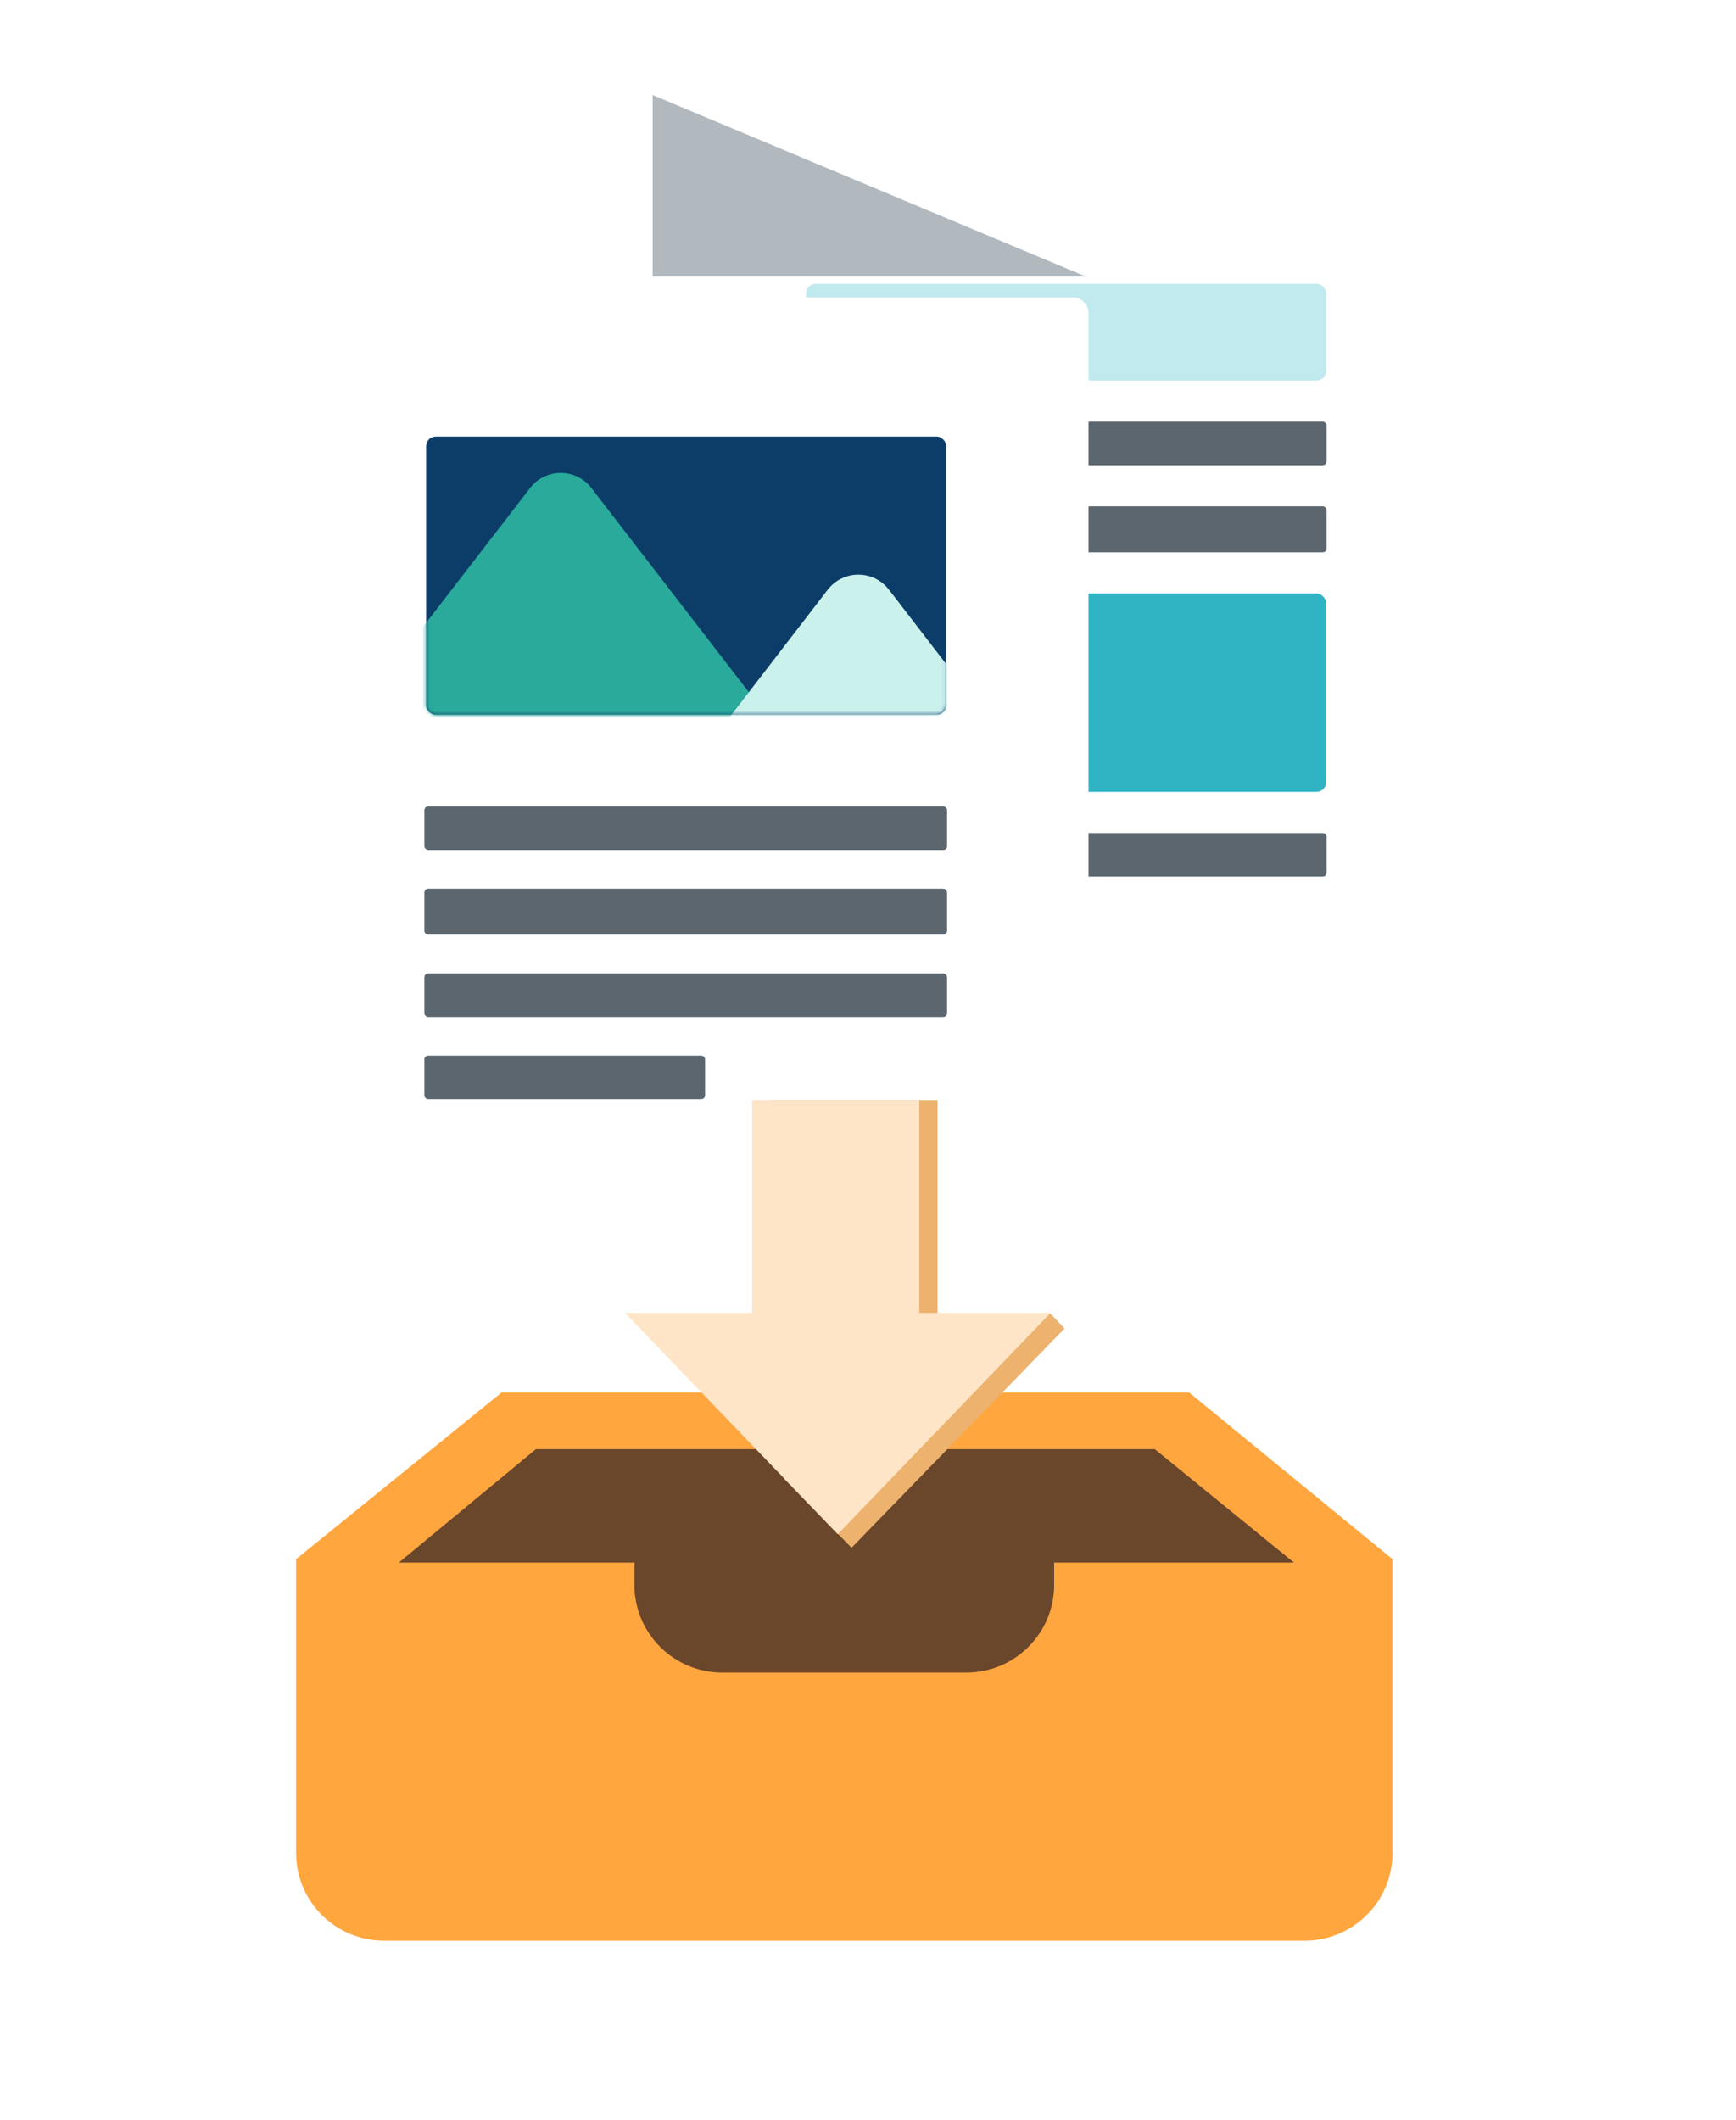 <svg width="475" height="580" viewBox="0 0 475 580" fill="none" xmlns="http://www.w3.org/2000/svg">
<path d="M381.011 506.988C381.011 520.25 370.26 531 356.999 531H105.022C91.761 531 81.011 520.25 81.011 506.988V426.611L137.261 381H325.347L381.011 426.611V506.988Z" fill="#FFA63F"/>
<path d="M288.43 433.634C288.43 446.895 277.679 457.646 264.418 457.646H197.598C184.336 457.646 173.586 446.895 173.586 433.634V427.552H109.134L146.634 396.518H315.97L354.056 427.552H288.43V433.634Z" fill="#6A462A"/>
<g filter="url(#filter0_di_26334_47833)">
<rect x="178.254" y="26" width="225.814" height="288.371" rx="4.069" fill="white"/>
</g>
<rect x="220.522" y="77.64" width="142.342" height="26.482" rx="2.648" fill="#C1EAEF"/>
<rect x="220.521" y="162.383" width="142.342" height="54.289" rx="2.648" fill="#30B3C2"/>
<rect x="219.964" y="115.379" width="143.004" height="11.917" rx="1.017" fill="#5B666E"/>
<rect x="219.962" y="138.549" width="143.004" height="12.579" rx="1.017" fill="#5B666E"/>
<rect x="219.964" y="227.927" width="143.004" height="11.917" rx="1.017" fill="#5B666E"/>
<rect x="219.964" y="251.1" width="76.799" height="11.917" rx="1.017" fill="#5B666E"/>
<g filter="url(#filter1_di_26334_47833)">
<rect x="71" y="76.316" width="225.814" height="288.371" rx="4.069" fill="white"/>
</g>
<rect x="116.123" y="220.645" width="143.004" height="11.917" rx="1.017" fill="#5B666E"/>
<rect x="116.125" y="243.155" width="143.004" height="12.579" rx="1.017" fill="#5B666E"/>
<rect x="116.125" y="266.326" width="143.004" height="11.917" rx="1.017" fill="#5B666E"/>
<rect x="116.125" y="288.837" width="76.799" height="11.917" rx="1.017" fill="#5B666E"/>
<rect x="116.589" y="119.46" width="142.342" height="76.136" rx="2.648" fill="#0C3D69"/>
<mask id="mask0_26334_47833" style="mask-type:alpha" maskUnits="userSpaceOnUse" x="116" y="119" width="143" height="77">
<rect x="116.589" y="119.46" width="142.342" height="76.136" rx="2.648" fill="#0C3D69"/>
</mask>
<g mask="url(#mask0_26334_47833)">
<path d="M145.039 133.534C149.279 128.036 157.574 128.036 161.814 133.534L206.14 191.002C211.512 197.966 206.548 208.064 197.753 208.064H109.1C100.305 208.064 95.341 197.966 100.712 191.002L145.039 133.534Z" fill="#2AAA9B"/>
<path d="M226.465 161.374C230.706 155.865 239.014 155.865 243.255 161.374L273.707 200.943C279.068 207.909 274.102 217.996 265.312 217.996H204.408C195.618 217.996 190.652 207.909 196.013 200.943L226.465 161.374Z" fill="#CAF1EC"/>
</g>
<path d="M178.57 26L297.078 75.654H178.571L178.57 26Z" fill="#B1B9BF"/>
<rect x="210.774" y="301" width="45.755" height="68.796" fill="#ECB26E"/>
<path d="M270.027 361.473L287.5 359.5L291.273 363.501L233 423.5L214.56 404.62L270.027 361.473Z" fill="#ECB26E"/>
<path d="M251.529 359.23H287.461L229.23 419.791L171 359.23H205.774V301H251.529V359.23Z" fill="#FFE5C7"/>
<defs>
<filter id="filter0_di_26334_47833" x="177.237" y="24.983" width="231.968" height="298.594" filterUnits="userSpaceOnUse" color-interpolation-filters="sRGB">
<feFlood flood-opacity="0" result="BackgroundImageFix"/>
<feColorMatrix in="SourceAlpha" type="matrix" values="0 0 0 0 0 0 0 0 0 0 0 0 0 0 0 0 0 0 127 0" result="hardAlpha"/>
<feOffset dx="4.069" dy="8.137"/>
<feGaussianBlur stdDeviation="0.534"/>
<feComposite in2="hardAlpha" operator="out"/>
<feColorMatrix type="matrix" values="0 0 0 0 0 0 0 0 0 0 0 0 0 0 0 0 0 0 0.05 0"/>
<feBlend mode="normal" in2="BackgroundImageFix" result="effect1_dropShadow_26334_47833"/>
<feBlend mode="normal" in="SourceGraphic" in2="effect1_dropShadow_26334_47833" result="shape"/>
<feColorMatrix in="SourceAlpha" type="matrix" values="0 0 0 0 0 0 0 0 0 0 0 0 0 0 0 0 0 0 127 0" result="hardAlpha"/>
<feOffset dx="-3.052" dy="-3.052"/>
<feGaussianBlur stdDeviation="0.509"/>
<feComposite in2="hardAlpha" operator="arithmetic" k2="-1" k3="1"/>
<feColorMatrix type="matrix" values="0 0 0 0 0.467 0 0 0 0 0.353 0 0 0 0 0.565 0 0 0 0.26 0"/>
<feBlend mode="normal" in2="shape" result="effect2_innerShadow_26334_47833"/>
</filter>
<filter id="filter1_di_26334_47833" x="69.983" y="75.299" width="231.968" height="298.594" filterUnits="userSpaceOnUse" color-interpolation-filters="sRGB">
<feFlood flood-opacity="0" result="BackgroundImageFix"/>
<feColorMatrix in="SourceAlpha" type="matrix" values="0 0 0 0 0 0 0 0 0 0 0 0 0 0 0 0 0 0 127 0" result="hardAlpha"/>
<feOffset dx="4.069" dy="8.137"/>
<feGaussianBlur stdDeviation="0.534"/>
<feComposite in2="hardAlpha" operator="out"/>
<feColorMatrix type="matrix" values="0 0 0 0 0 0 0 0 0 0 0 0 0 0 0 0 0 0 0.05 0"/>
<feBlend mode="normal" in2="BackgroundImageFix" result="effect1_dropShadow_26334_47833"/>
<feBlend mode="normal" in="SourceGraphic" in2="effect1_dropShadow_26334_47833" result="shape"/>
<feColorMatrix in="SourceAlpha" type="matrix" values="0 0 0 0 0 0 0 0 0 0 0 0 0 0 0 0 0 0 127 0" result="hardAlpha"/>
<feOffset dx="-3.052" dy="-3.052"/>
<feGaussianBlur stdDeviation="0.509"/>
<feComposite in2="hardAlpha" operator="arithmetic" k2="-1" k3="1"/>
<feColorMatrix type="matrix" values="0 0 0 0 0.467 0 0 0 0 0.353 0 0 0 0 0.565 0 0 0 0.26 0"/>
<feBlend mode="normal" in2="shape" result="effect2_innerShadow_26334_47833"/>
</filter>
</defs>
</svg>
